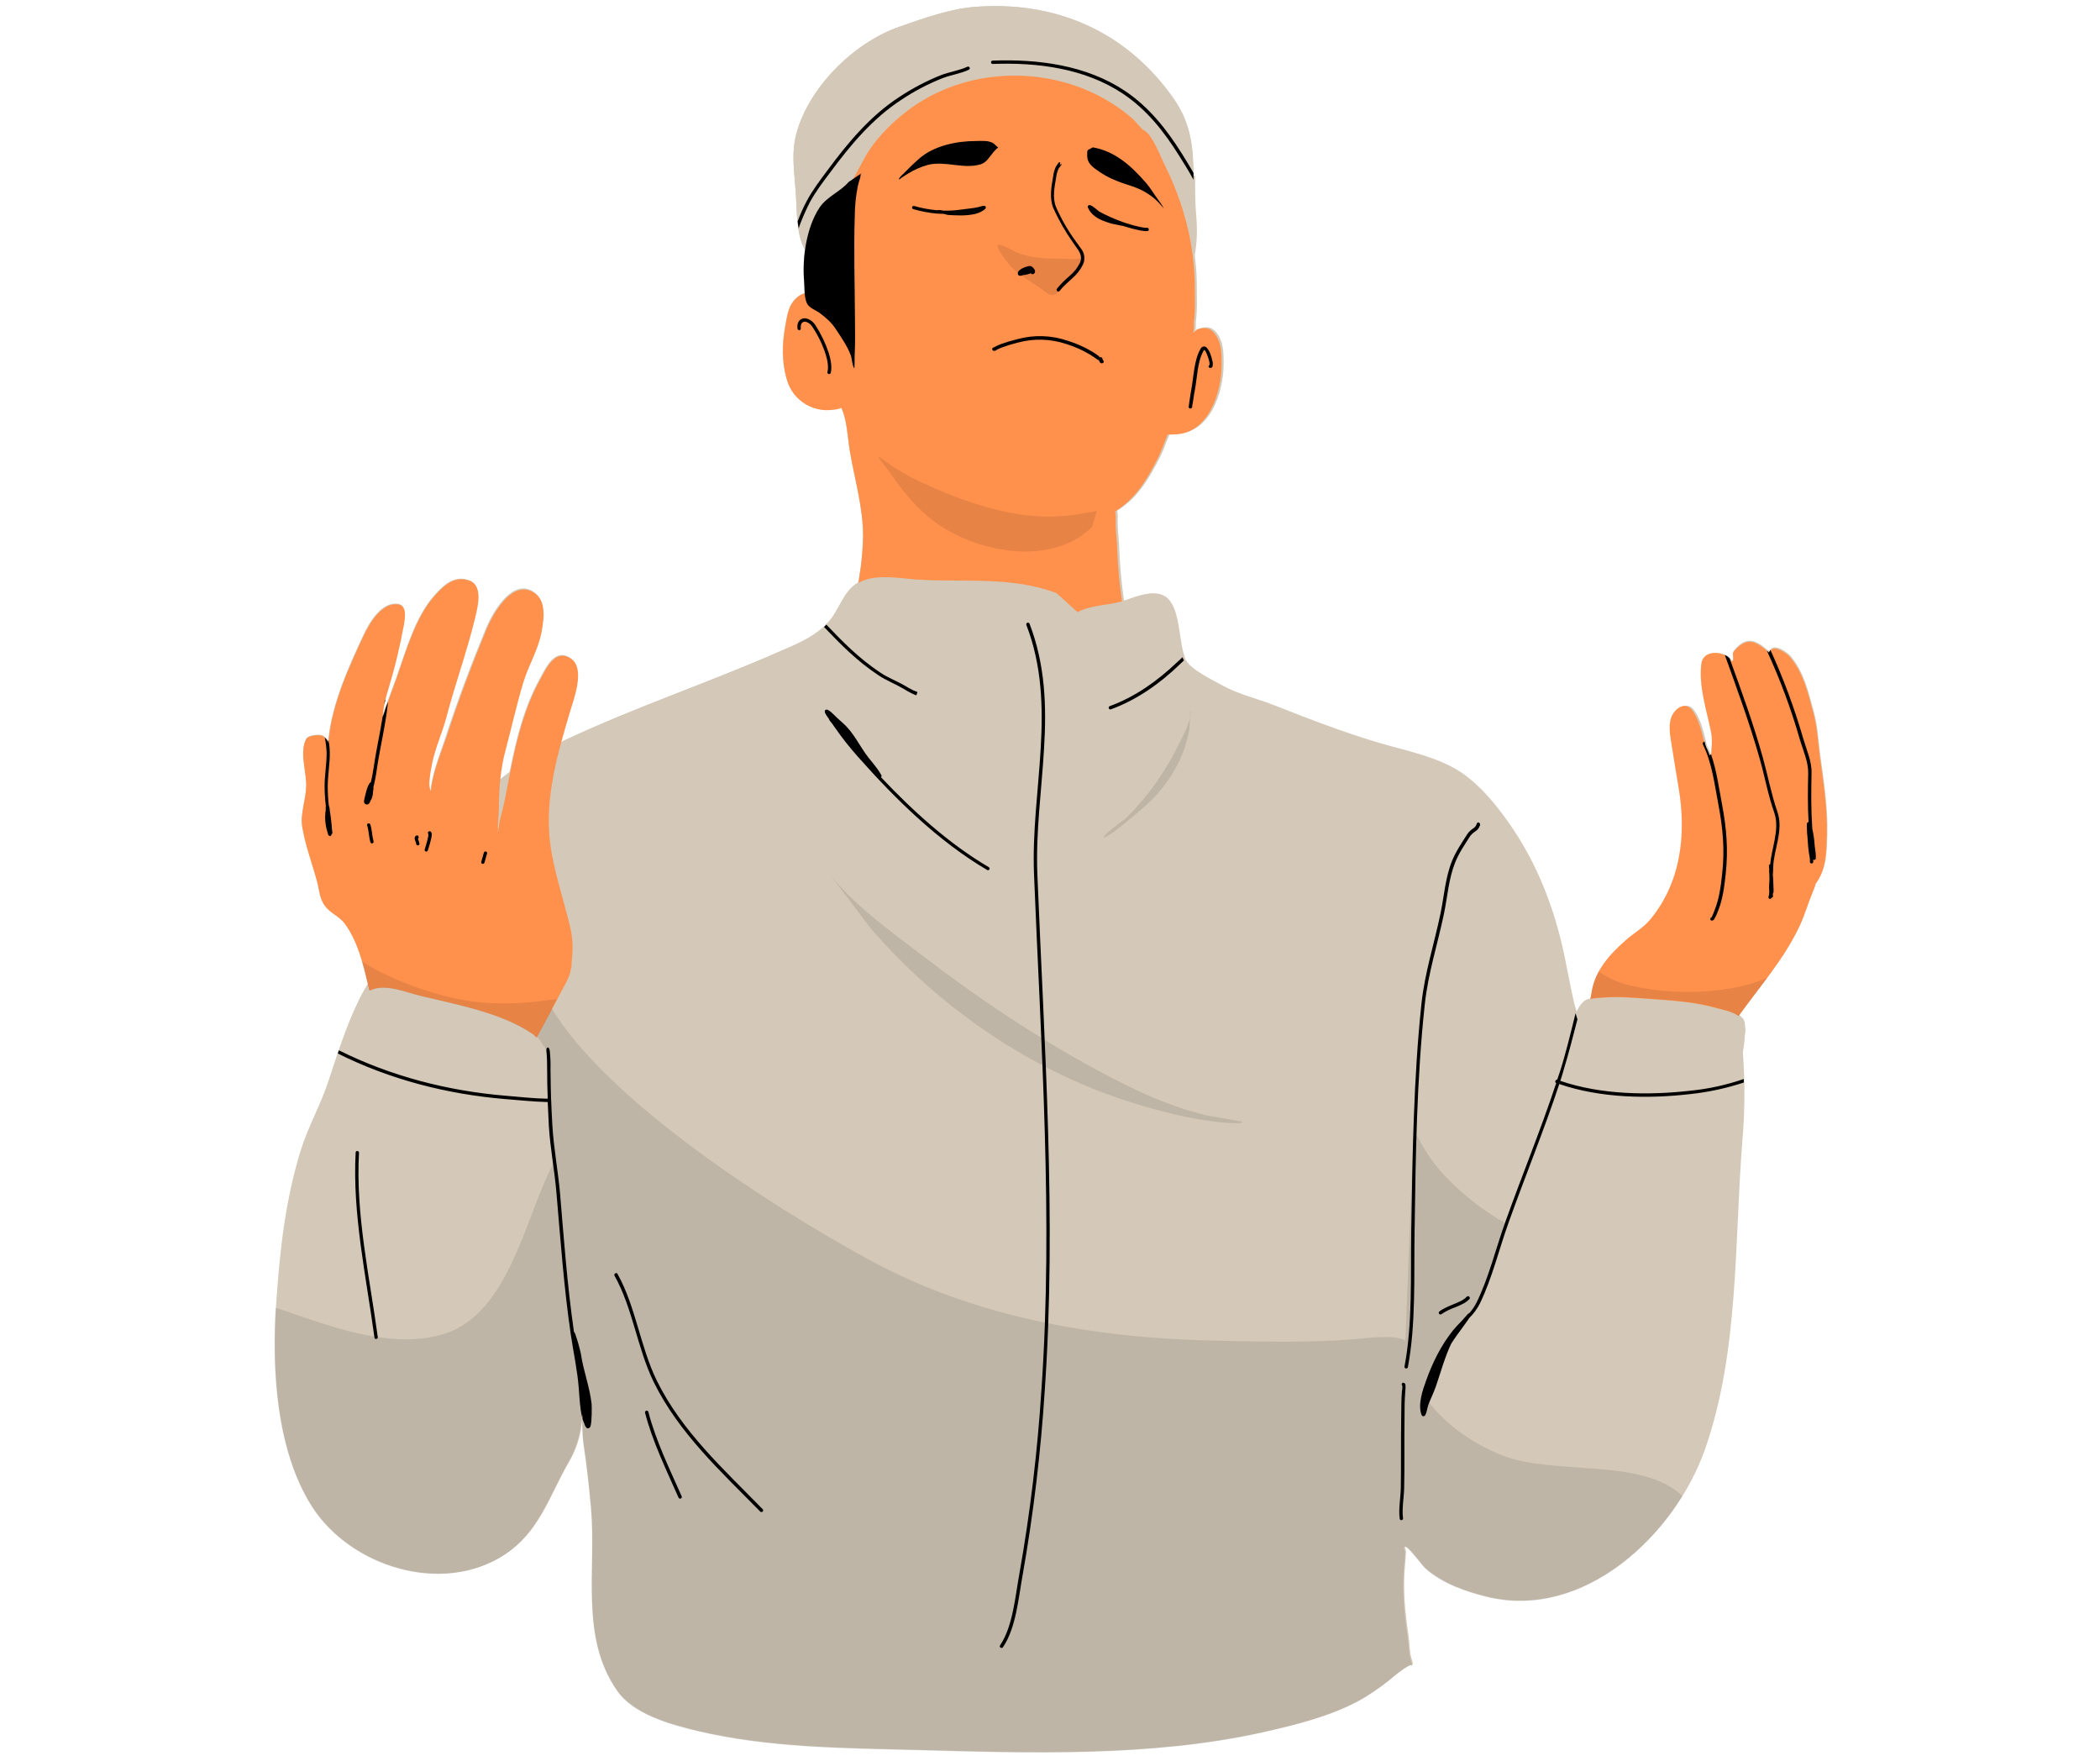 <svg xmlns="http://www.w3.org/2000/svg" xmlns:xlink="http://www.w3.org/1999/xlink" width="940" viewBox="0 0 705 591" height="788" preserveAspectRatio="xMidYMid meet"><defs><clipPath id="0a95585d02"><path d="M 92 2 L 613.746 2 L 613.746 588 L 92 588 Z M 92 2 " clip-rule="nonzero"></path></clipPath><clipPath id="741a635979"><path d="M 101 25 L 613.746 25 L 613.746 349 L 101 349 Z M 101 25 " clip-rule="nonzero"></path></clipPath></defs><g clip-path="url(#0a95585d02)"><path fill="#d4c9b8" d="M 400.672 59.016 C 400.609 50.082 400.047 41.77 393.984 33.148 C 378.055 10.344 354.062 0.098 326.824 2.348 C 318.699 3.035 309.641 6.285 301.957 8.969 C 286.586 14.281 271.344 29.465 267.281 45.145 C 265.594 51.641 266.719 58.078 267.156 64.637 C 267.344 67.449 267.344 71.574 267.844 75.508 C 267.844 75.695 267.906 75.883 267.906 76.07 L 267.906 76.32 C 268.344 79.133 268.969 81.758 270.219 83.758 C 269.711 87.367 269.609 90.992 269.906 94.629 C 270.031 95.75 269.969 97.062 270.094 98.375 C 268.57 98.859 267.32 99.734 266.344 101 C 264.531 103.25 264.156 106.309 263.656 108.996 C 262.41 115.496 262.285 121.68 264.344 128.051 C 264.578 128.738 264.863 129.402 265.195 130.043 C 265.531 130.684 265.914 131.297 266.344 131.879 C 266.777 132.461 267.246 133.004 267.762 133.516 C 268.277 134.023 268.828 134.488 269.418 134.91 C 270.004 135.336 270.621 135.711 271.266 136.035 C 271.91 136.363 272.578 136.641 273.266 136.863 C 273.953 137.086 274.656 137.258 275.371 137.371 C 276.086 137.488 276.805 137.547 277.527 137.551 C 278.84 137.551 281.965 137.301 282.34 136.676 C 284.34 140.672 284.527 146.984 285.273 151.355 C 286.836 160.914 289.711 170.102 289.711 179.91 C 289.621 184.566 289.184 189.188 288.398 193.777 C 288.324 194.367 288.223 194.949 288.086 195.527 C 288.016 195.594 287.934 195.637 287.836 195.652 C 283.152 198.465 281.777 204.586 278.34 208.461 C 278.027 208.836 277.652 209.148 277.34 209.523 L 276.59 210.273 C 272.344 214.207 267.156 216.27 261.723 218.645 C 237.98 229.078 213.238 237.324 189.684 248.383 L 188.184 249.133 C 189.121 245.637 190.184 242.137 191.184 238.637 C 192.434 234.453 196.371 224.207 191.559 220.895 C 186.188 217.207 183.125 224.27 181 228.141 C 175.816 237.637 173.191 248.445 171.066 259.129 C 169.941 259.941 168.816 260.816 167.754 261.691 C 168.047 258.355 168.609 255.066 169.441 251.82 C 171.504 244.137 173.191 236.324 175.504 228.703 C 177.25 222.895 180.5 217.77 181.625 211.773 C 182.5 206.961 183.5 200.34 177.938 197.965 C 171.191 195.152 165.258 205.898 163.258 210.586 C 158.195 222.832 153.637 234.953 149.512 247.57 C 147.637 253.258 145.074 259.441 144.512 265.441 C 144.426 265.141 144.324 264.852 144.203 264.566 C 144.043 263.887 143.98 263.199 144.016 262.504 C 144.141 260.676 144.391 258.863 144.762 257.07 C 145.699 251.445 148.262 246.137 149.699 240.699 C 152.699 229.328 156.695 218.395 159.445 206.961 C 160.258 203.523 162.133 196.34 157.445 194.715 C 152.449 192.965 148.949 196.277 145.824 199.777 C 139.328 207.023 136.203 218.457 133.02 227.453 C 131.832 230.766 130.582 234.078 129.395 237.324 L 129.395 237.387 L 129.332 237.512 L 129.207 237.824 L 129.145 238.012 L 129.02 238.324 L 128.895 238.762 L 128.895 238.824 L 128.395 239.824 C 128.344 239.977 128.281 240.121 128.207 240.262 C 128.207 240.262 128.395 238.324 128.457 238.199 L 128.832 236.137 L 128.895 235.949 L 128.957 235.699 L 129.02 235.516 L 129.207 234.953 L 129.27 234.703 C 129.52 233.703 129.77 232.641 130.082 231.641 C 132.309 224.395 134.098 217.043 135.453 209.586 C 135.828 207.523 136.641 203.09 133.641 202.652 C 128.207 201.777 123.957 208.836 122.023 213.023 C 116.961 223.895 111.465 235.949 110.215 248.07 C 110.215 248.258 110.152 248.445 110.152 248.633 C 110.25 248.719 110.312 248.82 110.34 248.945 C 110.34 249.008 110.277 248.945 110.152 248.883 L 110.152 248.633 C 110.152 248.57 110.09 248.57 110.027 248.508 L 109.902 248.383 L 109.902 248.32 L 109.84 248.258 C 109.777 248.195 109.715 248.133 109.715 248.07 L 109.402 247.758 C 109.324 247.688 109.262 247.605 109.215 247.508 L 109.09 247.383 C 108.859 247.172 108.609 246.984 108.34 246.82 C 107.152 246.324 103.402 246.633 102.777 248.008 C 100.531 252.633 103.027 259.004 102.84 263.879 C 102.715 268.312 100.781 273.062 101.527 277.438 C 102.59 283.684 104.84 289.559 106.465 295.617 C 107.152 298.055 107.277 300.801 108.59 303.051 C 110.402 306.238 113.648 307.051 115.711 309.738 C 119.961 315.359 122.086 323.48 123.582 330.23 C 122.648 331.855 121.711 333.477 120.898 335.164 C 118.23 340.727 115.918 346.434 113.961 352.285 C 112.711 355.906 111.527 359.531 110.402 363.031 C 107.84 370.84 103.652 378.086 101.219 385.961 C 95.969 402.891 94.156 419.883 92.969 437.379 C 91.469 459.121 92.969 486.484 104.902 505.355 C 117.836 525.723 148.637 535.344 169.504 521.723 C 181.312 513.977 184.438 502.043 191.184 490.422 C 193.023 487.219 194.293 483.801 194.996 480.176 C 195.301 478.395 195.512 476.605 195.621 474.801 C 195.621 474.652 195.641 474.508 195.684 474.363 L 195.684 475.926 C 195.684 476.613 195.746 477.426 195.746 477.988 C 195.754 480.352 195.922 482.707 196.246 485.047 C 197.309 492.047 198.059 498.98 198.684 505.98 C 200.492 526.66 194.871 549.277 207.492 567.27 C 213.051 575.203 225.547 578.578 234.418 580.703 C 258.16 586.324 283.09 586.449 307.391 587.074 C 345.629 588.137 386.488 589.512 423.977 581.203 C 435.41 578.641 448.215 575.516 458.398 569.457 C 462.055 567.207 465.512 564.688 468.773 561.895 C 469.145 561.582 473.457 558.273 473.957 558.648 C 474.895 559.336 473.707 556.398 473.52 555.273 C 473.207 553.086 473.145 550.898 472.832 548.715 C 471.645 540.902 470.957 532.969 471.707 525.16 C 471.832 523.723 471.957 522.285 472.02 520.848 C 472.082 520.16 471.207 518.91 471.895 518.848 C 473.082 518.66 477.77 525.285 478.895 526.223 C 484.453 531.156 492.262 533.906 499.387 535.656 C 531.938 543.652 562.426 514.914 572.422 486.359 C 583.855 453.746 582.23 417.199 584.918 383.211 C 585.793 373.219 585.855 363.223 585.105 353.223 C 585.457 351.277 585.688 349.32 585.793 347.348 C 586.016 346.285 586.016 345.223 585.793 344.16 C 585.848 343.371 585.66 342.641 585.23 341.977 C 584.832 341.473 584.375 341.035 583.855 340.664 C 591.039 330.668 599.285 321.359 604.473 310.113 C 606.035 306.676 607.035 303.113 608.473 299.68 C 608.598 299.43 609.781 296.492 609.594 296.43 C 613.344 291.492 613.281 285.809 613.469 279.934 C 613.719 271.062 612.281 262.066 611.094 253.32 C 610.469 248.383 610.219 243.574 608.91 238.762 C 607.16 232.266 605.598 225.453 601.098 220.145 C 600.098 218.957 595.852 215.895 594.414 218.02 L 594.289 218.145 L 594.289 218.27 C 594.289 218.332 594.289 218.332 594.227 218.395 C 594.227 218.457 594.227 218.457 594.164 218.52 C 594.164 218.582 594.164 218.582 594.102 218.645 L 593.727 218.332 L 593.602 218.332 L 593.477 218.207 L 593.289 218.082 C 589.164 214.52 586.105 213.523 582.105 218.332 C 581.355 219.207 582.543 221.457 581.418 221.707 C 581.223 221.332 580.973 221 580.668 220.707 L 580.23 220.27 L 580.168 220.27 C 580.105 220.27 580.105 220.207 580.043 220.207 L 579.98 220.207 L 579.855 220.082 L 579.793 220.082 C 579.746 220.074 579.703 220.055 579.668 220.02 L 579.605 220.02 L 579.543 219.957 C 576.547 218.457 572.234 219.02 571.734 222.707 C 570.734 230.141 573.484 238.387 574.984 245.699 C 575.309 247.586 575.348 249.48 575.109 251.383 C 575.047 251.82 575.172 252.82 574.922 253.258 C 574.922 253.297 574.898 253.32 574.859 253.32 L 574.797 253.383 L 574.609 253.383 L 574.484 253.445 L 574.359 253.445 C 574.359 252.758 573.672 251.508 573.234 250.57 L 573.172 250.383 L 573.109 250.258 L 573.047 250.195 L 573.047 250.07 L 572.859 249.383 L 572.797 249.133 C 571.859 245.449 571.047 241.574 568.797 238.449 C 566.422 235.078 562.676 237.699 561.613 240.949 C 560.738 243.637 561.301 246.883 561.738 249.508 C 562.488 254.508 563.363 259.504 564.176 264.441 C 566.797 280.121 564.926 296.305 554.43 308.801 C 552.117 311.484 548.93 313.234 546.367 315.547 C 540.996 320.297 536.059 325.668 534.934 333.039 C 534.809 333.789 534.684 334.539 534.496 335.289 C 533.746 335.43 533.059 335.719 532.438 336.164 C 531.031 337.297 530.094 338.734 529.625 340.477 L 529.625 340.414 L 529.562 340.227 C 529.188 339.102 528.812 337.914 528.5 336.789 C 527.312 331.668 526.375 326.48 525.312 321.297 C 522.004 305.238 516.191 289.992 506.758 276.5 C 502.383 270.25 497.262 263.941 491.012 259.566 C 482.953 254.008 472.02 252.008 462.773 249.258 C 450.965 245.762 439.344 241.262 427.91 236.762 C 422.227 234.516 415.914 233.078 410.543 230.141 C 407.355 228.391 399.922 224.828 398.109 221.582 L 398.109 221.52 L 397.984 221.27 L 397.922 221.082 L 397.922 221.02 L 397.859 220.957 L 397.797 220.77 L 397.797 220.707 C 395.609 215.02 396.359 203.586 391.238 200.215 C 387.238 197.59 381.43 200.527 377.367 201.715 C 376.512 195.848 375.969 189.953 375.742 184.031 C 375.68 181.223 375.242 178.41 375.242 175.598 L 375.242 172.91 C 375.242 172.348 374.93 170.91 375.242 171.285 C 382.242 166.914 385.926 160.289 389.613 153.105 C 390.41 151.414 391.121 149.688 391.738 147.922 C 391.801 147.734 392.801 145.609 392.613 145.547 C 393.086 145.633 393.566 145.652 394.047 145.609 C 394.316 145.574 394.59 145.551 394.859 145.547 C 406.418 145.547 410.793 131.363 410.793 122.18 C 410.793 118.367 410.793 114.184 407.98 111.184 C 406.418 109.559 404.73 109.621 402.734 110.246 C 402.109 110.434 401.797 111.496 401.172 111.309 C 401.609 110.871 401.359 108.434 401.484 107.871 C 401.984 104.125 401.797 100.25 401.797 96.438 C 401.809 93.07 401.598 89.719 401.172 86.379 L 401.109 85.691 C 401.84 81.383 402.008 77.051 401.609 72.699 C 401.172 67.949 401.234 63.512 401.234 59.141 L 401.234 58.891 Z M 583.48 340.914 Z M 583.293 340.789 Z M 583.105 340.664 Z M 582.855 340.539 Z M 582.668 340.414 Z M 582.418 340.289 Z M 582.23 340.164 Z M 581.98 340.102 L 582.105 340.164 Z M 581.793 339.977 Z M 581.543 339.914 L 581.418 339.852 Z M 581.105 339.727 L 581.355 339.852 C 581.23 339.789 581.168 339.727 581.105 339.727 Z M 580.855 339.602 L 580.98 339.664 Z M 580.605 339.539 Z M 580.418 339.477 L 580.23 339.414 Z M 579.918 339.289 L 580.168 339.352 C 580.078 339.359 579.996 339.34 579.918 339.289 Z M 579.668 339.227 L 579.855 339.289 Z M 579.23 339.102 Z M 578.73 338.977 Z M 578.23 338.852 L 578.605 338.977 L 578.105 338.852 Z M 577.48 338.664 L 578.043 338.789 L 577.543 338.664 Z M 576.922 338.477 L 577.105 338.539 Z M 574.984 337.977 L 574.609 337.914 C 575.172 338.039 575.797 338.227 576.359 338.352 C 576.5 338.402 576.648 338.441 576.797 338.477 L 576.359 338.352 C 575.922 338.227 575.484 338.102 574.984 337.977 Z M 573.609 337.664 C 573.797 337.727 573.984 337.727 574.172 337.789 L 573.984 337.727 Z M 570.797 337.039 C 571.047 337.102 571.297 337.102 571.484 337.164 L 572.172 337.289 C 571.949 337.219 571.719 337.176 571.484 337.164 Z M 569.359 336.789 L 568.672 336.664 C 569.047 336.727 569.484 336.789 569.859 336.852 Z M 563.738 336.039 L 564.426 336.102 C 564.191 336.117 563.965 336.094 563.738 336.039 Z M 558.863 335.602 C 560.113 335.664 561.301 335.789 562.551 335.914 C 561.301 335.789 560.051 335.727 558.863 335.602 Z M 534.121 335.289 Z M 534.371 335.227 Z M 550.68 335.039 L 549.68 334.977 C 550.93 335.039 552.18 335.164 553.367 335.227 L 551.68 335.102 C 551.367 335.102 551.055 335.039 550.68 335.039 Z M 534.621 335.164 Z M 534.871 335.164 Z M 535.121 335.102 Z M 535.371 335.102 Z M 535.809 335.039 L 535.496 335.102 L 535.621 335.102 Z M 535.871 335.039 Z M 536.434 334.977 Z M 536.934 334.977 Z M 537.309 334.914 Z M 541.621 334.727 L 541.121 334.727 C 540.496 334.727 539.871 334.789 539.246 334.789 C 540.059 334.727 540.809 334.727 541.621 334.727 Z M 573.797 253.57 Z M 376.43 201.902 L 376.18 201.965 C 376.27 201.965 376.352 201.945 376.43 201.902 Z M 376.555 201.84 L 376.43 201.902 L 376.68 201.84 Z M 288.461 195.527 L 288.398 195.59 Z M 288.711 195.402 L 288.586 195.465 Z M 289.023 195.215 L 288.898 195.277 Z M 289.273 195.09 L 289.148 195.152 Z M 289.523 194.965 L 289.398 195.027 Z M 289.836 194.902 L 289.711 194.965 Z M 290.148 194.777 L 290.023 194.84 Z M 290.398 194.652 L 290.273 194.715 Z M 290.711 194.59 L 290.586 194.652 Z M 291.023 194.465 L 290.898 194.527 Z M 307.016 194.465 Z M 291.273 194.402 L 291.148 194.465 Z M 306.395 194.402 Z M 305.77 194.34 Z M 291.586 194.34 L 291.461 194.402 Z M 304.707 194.277 L 305.457 194.34 Z M 291.898 194.277 L 291.773 194.34 Z M 292.211 194.215 L 292.023 194.277 Z M 302.957 194.09 L 303.832 194.152 Z M 292.523 194.152 L 292.336 194.215 Z M 292.836 194.09 Z M 302.332 194.027 Z M 293.148 194.027 Z M 293.461 193.965 Z M 301.707 193.965 Z M 293.773 193.902 Z M 301.082 193.902 Z M 294.086 193.902 Z M 300.395 193.84 Z M 294.398 193.84 Z M 294.711 193.84 Z M 299.77 193.84 Z M 295.023 193.777 Z M 295.336 193.777 Z M 299.145 193.777 Z M 295.648 193.777 Z M 298.77 193.777 Z M 298.457 193.777 Z M 295.961 193.777 Z M 298.145 193.777 Z M 296.27 193.715 Z M 297.832 193.715 Z M 296.645 193.715 Z M 297.52 193.715 Z M 296.957 193.715 Z M 297.27 193.715 Z M 400.484 85.441 L 400.547 85.879 L 400.484 85.316 Z M 400.422 84.941 L 400.422 85.129 L 400.359 84.691 Z M 400.234 83.945 L 400.297 84.504 C 400.305 84.316 400.285 84.129 400.234 83.945 Z M 400.172 83.445 L 400.234 83.883 L 400.172 83.32 Z M 270.406 83.258 L 270.406 83.383 Z M 400.109 82.945 L 400.172 83.133 L 400.109 82.695 Z M 270.531 82.758 Z M 399.922 81.945 L 400.047 82.57 C 399.984 82.32 399.984 82.133 399.922 81.945 Z M 270.594 82.32 Z M 270.656 81.883 Z M 399.859 81.445 L 399.922 81.945 L 399.797 81.383 Z M 270.719 81.383 Z M 399.734 80.945 L 399.797 81.133 L 399.734 80.695 Z M 270.844 80.945 Z M 399.547 79.945 L 399.672 80.57 C 399.652 80.355 399.613 80.148 399.547 79.945 Z M 270.969 80.383 L 270.969 80.508 Z M 271.094 79.883 L 271.031 80.008 Z M 399.484 79.508 L 399.609 80.008 Z M 271.156 79.445 L 271.094 79.633 L 271.094 79.57 Z M 399.359 79.008 L 399.422 79.258 L 399.297 78.82 Z M 271.281 79.008 L 271.219 79.195 L 271.219 79.07 Z M 271.406 78.57 L 271.344 78.695 Z M 399.047 77.445 C 399.109 77.82 399.234 78.258 399.297 78.633 L 399.172 78.008 Z M 271.531 78.133 Z M 271.656 77.633 Z M 271.844 77.133 L 271.781 77.258 Z M 398.922 77.008 L 398.984 77.258 L 398.859 76.82 Z M 271.969 76.695 L 271.906 76.883 L 271.906 76.82 Z M 398.547 75.445 C 398.672 75.82 398.734 76.258 398.859 76.633 L 398.734 76.008 Z M 272.094 76.258 L 272.031 76.445 L 272.031 76.383 Z M 272.219 75.82 L 272.156 76.008 Z M 272.406 75.383 L 272.344 75.508 Z M 398.484 75.07 L 398.547 75.32 L 398.422 74.883 Z M 272.531 75.008 Z M 398.047 73.508 C 398.172 73.883 398.234 74.32 398.359 74.695 L 398.234 74.133 Z M 272.781 74.445 L 272.719 74.57 Z M 272.969 74.008 L 272.906 74.133 Z M 273.094 73.633 L 273.031 73.82 L 273.031 73.758 Z M 273.281 73.258 L 273.219 73.383 Z M 397.984 73.137 L 398.047 73.32 L 397.922 72.887 Z M 273.469 72.824 L 273.406 72.949 Z M 397.484 71.574 C 397.625 71.957 397.73 72.355 397.797 72.762 L 397.609 72.199 Z M 273.656 72.449 L 273.594 72.574 Z M 273.906 72.012 Z M 274.219 71.449 C 274.148 71.52 274.109 71.602 274.094 71.699 Z M 397.422 71.199 L 397.484 71.387 L 397.359 70.949 Z M 274.402 71.074 C 274.344 71.199 274.281 71.262 274.219 71.387 Z M 274.59 70.762 L 274.402 71.074 L 274.527 70.887 Z M 396.922 69.699 C 397.047 70.074 397.172 70.449 397.297 70.887 L 397.109 70.324 Z M 274.777 70.449 C 274.715 70.574 274.652 70.637 274.59 70.762 Z M 275.027 70.074 C 274.965 70.137 274.902 70.262 274.84 70.324 Z M 275.027 70.074 L 275.09 69.949 L 275.215 69.762 Z M 396.797 69.262 L 396.859 69.449 L 396.734 69.012 Z M 396.297 67.762 L 396.672 68.887 Z M 396.172 67.387 L 396.234 67.574 L 396.109 67.137 Z M 395.609 65.887 C 395.73 66.273 395.875 66.648 396.047 67.012 L 395.859 66.449 Z M 395.484 65.512 L 395.547 65.699 L 395.359 65.262 Z M 395.109 64.512 L 395.297 65.074 C 395.246 64.883 395.184 64.695 395.109 64.512 Z M 394.922 64.074 L 395.109 64.512 L 394.922 63.949 Z M 394.797 63.574 L 394.859 63.762 L 394.672 63.324 Z M 394.422 62.637 L 394.672 63.199 C 394.562 63.023 394.48 62.836 394.422 62.637 Z M 394.172 62.203 L 394.359 62.637 L 394.109 62.078 Z M 393.984 61.766 L 394.047 61.953 L 393.859 61.516 Z M 393.609 60.828 L 393.859 61.391 C 393.797 61.203 393.672 61.016 393.609 60.828 Z M 393.422 60.328 L 393.609 60.766 L 393.359 60.203 Z M 393.238 59.891 L 393.297 60.078 L 393.113 59.641 Z M 392.801 58.953 L 393.051 59.516 C 392.988 59.328 392.863 59.141 392.801 58.953 Z M 287.086 58.953 L 286.898 59.266 L 286.961 59.078 Z M 392.613 58.516 L 392.801 58.953 L 392.551 58.391 Z M 287.586 58.078 L 287.461 58.266 L 287.523 58.141 Z M 392.363 58.016 L 392.488 58.203 L 392.301 57.766 Z M 391.926 57.141 L 392.176 57.703 C 392.117 57.504 392.035 57.316 391.926 57.141 Z M 288.148 57.016 L 288.023 57.203 Z M 391.738 56.641 L 391.926 57.078 L 391.676 56.516 Z M 391.488 56.203 L 391.613 56.391 L 391.426 56.016 Z M 289.023 55.391 L 288.461 56.391 L 288.523 56.203 Z M 391.363 55.828 C 391.301 55.641 391.176 55.453 391.113 55.266 Z M 289.836 53.891 L 289.711 54.141 L 289.961 53.641 Z M 290.086 53.391 L 290.523 52.578 C 290.398 52.828 290.273 53.078 290.086 53.391 Z M 286.523 60.078 L 284.965 61.203 L 286.523 60.078 L 286.836 59.453 C 286.711 59.641 286.648 59.891 286.523 60.078 Z M 286.523 60.078 " fill-opacity="1" fill-rule="evenodd"></path></g><path fill="#d4c9b8" d="M 529 340.539 C 528.625 339.289 528.188 338.102 527.875 336.852 C 526.688 331.73 525.75 326.543 524.688 321.359 C 521.379 305.301 515.566 290.055 506.133 276.562 C 501.758 270.312 496.637 264.004 490.391 259.629 C 482.328 254.07 471.395 252.07 462.148 249.32 C 450.34 245.824 438.719 241.324 427.285 236.824 C 421.602 234.578 415.289 233.141 409.918 230.203 C 406.605 228.391 398.797 224.641 397.297 221.332 C 394.797 215.895 395.797 203.773 390.488 200.277 C 386.363 197.59 380.242 200.84 376.117 201.965 C 371.184 203.273 366.184 203.086 361.684 205.461 L 354.625 199.09 C 339.441 193.34 323.449 195.527 307.703 194.527 C 301.52 194.09 293.461 192.402 287.836 195.777 C 283.152 198.59 281.777 204.711 278.34 208.586 C 273.719 213.707 267.906 216.082 261.66 218.77 C 237.918 229.203 213.176 237.449 189.621 248.508 C 180.812 252.633 170.191 258.566 163.508 265.816 C 151.324 278.934 144.578 293.055 136.641 308.926 C 132.082 318.109 125.27 326.105 120.648 335.289 C 116.336 343.973 113.211 353.973 110.152 363.156 C 107.59 370.965 103.402 378.211 100.969 386.086 C 95.719 403.016 93.906 420.008 92.719 437.504 C 91.219 459.246 92.719 486.609 104.652 505.48 C 117.586 525.848 148.387 535.469 169.254 521.848 C 181.062 514.102 184.188 502.168 190.934 490.547 C 192.773 487.344 194.043 483.926 194.746 480.301 C 195.121 478.426 195.434 474.551 195.434 474.551 C 195.434 474.551 195.496 476.988 195.496 478.238 C 195.504 480.602 195.672 482.957 195.996 485.297 C 197.059 492.297 197.809 499.23 198.434 506.227 C 200.242 526.91 194.621 549.523 207.242 567.52 C 212.801 575.453 225.297 578.828 234.168 580.953 C 257.91 586.574 282.84 586.699 307.141 587.324 C 345.379 588.387 386.238 589.762 423.727 581.449 C 435.16 578.891 447.965 575.766 458.148 569.707 C 461.805 567.457 465.266 564.938 468.523 562.145 C 468.895 561.832 473.207 558.523 473.707 558.898 C 474.645 559.582 473.457 556.648 473.27 555.523 C 472.957 553.336 472.895 551.148 472.582 548.961 C 471.395 541.152 470.707 533.219 471.457 525.41 C 471.582 523.973 471.707 522.535 471.77 521.098 C 471.832 520.41 470.957 519.16 471.645 519.098 C 472.832 518.91 477.52 525.535 478.645 526.473 C 484.203 531.406 492.012 534.156 499.137 535.906 C 531.688 543.902 562.176 515.164 572.172 486.609 C 583.605 453.996 581.98 417.449 584.668 383.461 C 585.543 373.469 585.605 363.473 584.855 353.473 C 585.207 351.527 585.438 349.57 585.543 347.598 C 585.766 346.535 585.766 345.473 585.543 344.41 C 585.598 343.621 585.41 342.891 584.98 342.227 C 582.98 339.602 579.293 339.039 576.359 338.227 C 568.922 336.102 561.363 335.664 553.68 335.102 C 548.367 334.727 542.871 334.289 537.559 334.727 C 535.871 334.852 533.188 334.914 531.75 336.039 C 530.41 337.281 529.492 338.781 529 340.539 Z M 286.523 60.078 C 287.898 57.453 289.273 54.891 290.586 52.578 C 291.785 50.477 293.156 48.5 294.711 46.645 C 298.492 42.16 302.824 38.285 307.703 35.023 C 329.82 20.34 360.934 22.527 380.68 40.086 L 383.738 43.457 C 386.863 44.582 389.676 52.391 391.113 55.266 C 396 64.934 399.145 75.141 400.547 85.879 C 401.277 81.57 401.445 77.238 401.047 72.887 C 399.734 58.203 403.047 45.957 393.984 33.023 C 378.055 10.344 354.062 0.098 326.824 2.348 C 318.699 3.035 309.641 6.285 301.957 8.969 C 286.586 14.281 271.344 29.465 267.281 45.145 C 265.594 51.641 266.719 58.078 267.156 64.637 C 267.531 69.637 267.281 78.883 270.281 83.82 C 271.031 78.695 272.531 73.633 275.152 69.762 C 277.652 66.074 282.152 64.449 284.902 61.203 Z M 286.523 60.078 " fill-opacity="1" fill-rule="evenodd"></path><g clip-path="url(#741a635979)"><path fill="#ff914d" d="M 144.637 265.629 C 144.551 265.328 144.449 265.039 144.328 264.754 C 144.168 264.074 144.105 263.387 144.141 262.691 C 144.266 260.863 144.516 259.051 144.887 257.254 C 145.824 251.633 148.387 246.32 149.824 240.887 C 152.824 229.516 156.82 218.582 159.57 207.148 C 160.383 203.711 162.258 196.527 157.57 194.902 C 152.574 193.152 149.074 196.465 145.949 199.965 C 139.453 207.211 136.328 218.645 133.145 227.641 C 131.957 230.953 130.707 234.266 129.52 237.512 C 129.457 237.762 128.707 240.574 128.457 240.512 C 128.457 240.512 128.645 238.574 128.707 238.449 C 129.016 236.219 129.516 234.031 130.207 231.891 C 132.434 224.645 134.223 217.293 135.578 209.836 C 135.953 207.773 136.766 203.336 133.77 202.898 C 128.332 202.027 124.082 209.086 122.148 213.273 C 116.961 224.332 111.402 236.574 110.277 248.945 C 110.465 249.258 110.527 249.383 110.277 249.195 L 110.277 248.945 C 109.75 248.156 109.082 247.512 108.277 247.008 C 107.09 246.508 103.34 246.82 102.715 248.195 C 100.469 252.82 102.965 259.191 102.777 264.066 C 102.652 268.5 100.719 273.25 101.465 277.625 C 102.527 283.871 104.777 289.742 106.402 295.805 C 107.09 298.242 107.215 300.988 108.527 303.238 C 110.34 306.426 113.586 307.238 115.648 309.926 C 119.961 315.609 122.023 323.855 123.582 330.668 C 123.707 331.293 123.895 331.918 124.082 332.543 C 124.383 332.371 124.695 332.223 125.02 332.105 C 129.832 330.293 136.328 333.039 140.891 334.164 C 152.887 337.102 168.004 339.789 178.438 346.785 C 179.094 347.207 179.652 347.73 180.125 348.348 C 180.125 348.305 180.148 348.285 180.188 348.285 C 182.938 343.289 185.562 338.227 188.246 333.164 C 189.559 330.605 191.371 327.918 191.684 324.98 C 191.934 325.355 191.871 323.918 191.871 323.605 C 191.934 322.605 192.059 321.609 192.121 320.609 C 192.406 317.359 192.156 314.152 191.371 310.988 C 189.184 301.801 185.875 292.242 184.688 282.871 C 182.812 268 187.125 253.133 191.371 238.887 C 192.621 234.703 196.559 224.457 191.746 221.145 C 186.375 217.457 183.312 224.52 181.188 228.391 C 174.941 239.762 172.441 253.07 170.004 265.754 C 169.379 269.125 168.566 272.5 167.691 275.812 C 167.566 276.312 167.566 277.938 167.191 278.684 C 167.191 279.121 167.066 279.371 166.879 279.059 C 167.035 278.977 167.141 278.852 167.191 278.684 C 167.191 278 167.129 276.688 167.191 276.125 C 167.379 274.062 167.504 272 167.504 270 C 167.566 264.316 168.129 257.691 169.629 252.195 C 171.691 244.512 173.379 236.699 175.691 229.078 C 177.438 223.27 180.688 218.145 181.812 212.148 C 182.688 207.336 183.688 200.715 178.125 198.34 C 171.379 195.527 165.445 206.273 163.445 210.961 C 158.383 223.207 153.824 235.328 149.699 247.945 C 147.762 253.508 145.199 259.629 144.641 265.629 Z M 583.668 341.039 C 590.852 331.043 599.098 321.734 604.285 310.488 C 605.848 307.051 606.848 303.488 608.285 300.055 C 608.41 299.805 609.594 296.867 609.41 296.805 C 613.156 291.867 613.094 286.184 613.281 280.309 C 613.531 271.438 612.094 262.441 610.906 253.695 C 610.281 248.758 610.031 243.949 608.723 239.137 C 606.973 232.641 605.41 225.828 600.91 220.52 C 599.785 219.207 594.914 215.77 593.914 219.082 C 589.414 215.02 586.293 213.648 582.043 218.707 C 581.293 219.582 582.48 221.832 581.355 222.082 C 579.355 218.395 571.859 217.707 571.172 222.707 C 570.172 230.141 572.922 238.387 574.422 245.699 C 574.746 247.586 574.785 249.48 574.547 251.383 C 574.484 251.82 574.609 252.82 574.359 253.258 C 574.297 253.383 573.859 253.57 573.734 253.633 L 573.734 253.695 C 573.672 253.695 573.672 253.695 573.734 253.633 C 573.734 252.82 572.672 251.008 572.422 250.195 C 571.359 246.195 570.609 241.949 568.172 238.512 C 565.801 235.141 562.051 237.762 560.988 241.012 C 560.113 243.699 560.676 246.945 561.113 249.57 C 561.863 254.57 562.738 259.566 563.551 264.504 C 566.176 280.184 564.301 296.367 553.805 308.863 C 551.492 311.547 548.305 313.297 545.742 315.609 C 540.371 320.359 535.434 325.73 534.309 333.102 C 534.184 333.852 534.059 334.602 533.871 335.352 C 535.109 335.094 536.359 334.949 537.621 334.914 C 542.934 334.414 548.43 334.914 553.742 335.289 C 561.426 335.852 568.984 336.289 576.422 338.414 C 578.793 339.039 581.605 339.539 583.668 341.039 Z M 376.68 201.84 C 376.52 201.91 376.355 201.953 376.18 201.965 C 371.246 203.273 366.246 203.086 361.746 205.461 L 354.688 199.09 C 339.504 193.34 323.512 195.527 307.766 194.527 C 301.645 194.09 293.773 192.465 288.148 195.652 C 288.289 195.078 288.395 194.492 288.461 193.902 C 289.238 189.312 289.676 184.688 289.773 180.035 C 289.773 170.227 286.961 161.039 285.336 151.48 C 284.59 147.109 284.402 140.797 282.402 136.801 C 281.965 137.426 278.902 137.676 277.59 137.676 C 276.867 137.672 276.148 137.613 275.434 137.496 C 274.719 137.383 274.016 137.211 273.328 136.988 C 272.641 136.766 271.973 136.488 271.328 136.16 C 270.684 135.836 270.066 135.461 269.48 135.035 C 268.891 134.613 268.34 134.148 267.824 133.637 C 267.312 133.129 266.84 132.586 266.406 132.004 C 265.977 131.422 265.594 130.809 265.258 130.168 C 264.926 129.527 264.641 128.863 264.406 128.176 C 262.41 121.805 262.535 115.621 263.719 109.121 C 264.219 106.371 264.594 103.312 266.406 101.125 C 273.219 92.754 281.777 104.875 283.652 111.996 C 283.641 112.449 283.727 112.887 283.902 113.309 C 283.848 112.863 283.766 112.426 283.652 111.996 C 283.59 110.934 283.715 109.621 283.652 108.996 C 283.277 104.688 282.715 100.375 282.59 96 C 282.402 89.316 280.715 82.57 281.152 75.82 C 281.715 67.824 286.836 59.453 290.461 52.641 C 291.66 50.539 293.031 48.562 294.586 46.707 C 298.367 42.223 302.699 38.348 307.578 35.086 C 329.695 20.402 360.809 22.59 380.555 40.148 L 383.613 43.52 C 386.738 44.645 389.551 52.453 390.988 55.328 C 397.422 68.199 401.109 82.258 401.109 96.688 C 401.109 100.5 401.297 104.375 400.797 108.121 C 400.734 108.684 400.922 111.121 400.484 111.559 C 401.047 111.746 401.422 110.684 402.047 110.496 C 404.047 109.934 405.73 109.809 407.293 111.434 C 410.105 114.371 410.105 118.555 410.105 122.43 C 410.105 131.676 405.668 145.797 394.172 145.797 C 393.902 145.801 393.629 145.824 393.359 145.859 C 392.879 145.902 392.402 145.883 391.926 145.797 C 392.113 145.797 391.113 147.984 391.051 148.172 C 390.434 149.938 389.727 151.664 388.926 153.355 C 385.238 160.539 381.555 167.102 374.555 171.535 C 374.242 171.098 374.555 172.598 374.555 173.16 L 374.555 175.848 C 374.555 178.66 374.992 181.469 375.055 184.281 C 375.258 190.164 375.797 196.02 376.68 201.84 Z M 376.68 201.84 " fill-opacity="1" fill-rule="evenodd"></path></g><path fill="#000000" d="M 345.629 209.336 C 350.938 223.145 351.375 237.137 350.5 251.258 C 349.691 265.254 347.691 279.309 348.254 293.367 C 350.562 350.91 354.75 409.012 350.75 466.492 C 349.43 487.352 346.949 508.074 343.316 528.656 C 341.941 536.156 341.129 546.402 336.695 552.898 C 336.602 553.027 336.473 553.105 336.312 553.133 C 336.156 553.156 336.012 553.121 335.879 553.027 C 335.75 552.93 335.676 552.805 335.648 552.645 C 335.625 552.484 335.66 552.34 335.758 552.211 C 340.066 545.84 340.816 535.781 342.191 528.406 C 345.828 507.867 348.309 487.188 349.629 466.367 C 353.625 408.887 349.441 350.848 347.129 293.367 C 346.566 279.309 348.566 265.191 349.379 251.195 C 350.188 237.262 349.816 223.395 344.566 209.773 C 344.516 209.625 344.52 209.48 344.578 209.336 C 344.637 209.195 344.738 209.09 344.879 209.023 C 345.023 208.957 345.172 208.953 345.32 209.016 C 345.473 209.078 345.574 209.184 345.629 209.336 Z M 470.77 465.055 C 470.559 464.879 470.512 464.668 470.625 464.418 C 470.742 464.168 470.938 464.066 471.207 464.117 C 471.559 464.219 471.766 464.449 471.832 464.805 C 471.883 465.578 471.859 466.348 471.77 467.117 C 471.52 470.117 471.52 473.113 471.52 476.113 C 471.395 483.926 471.582 491.672 471.395 499.48 C 471.332 502.605 470.582 506.477 471.02 509.602 C 471.039 509.758 471 509.898 470.902 510.02 C 470.805 510.141 470.676 510.211 470.52 510.227 C 470.363 510.258 470.219 510.219 470.094 510.121 C 469.969 510.02 469.902 509.887 469.895 509.727 C 469.457 506.539 470.207 502.668 470.27 499.418 C 470.395 491.672 470.27 483.863 470.395 476.113 C 470.457 473.055 470.395 470.055 470.645 466.992 C 470.797 466.355 470.836 465.707 470.77 465.055 Z M 207.305 427.57 C 213.426 438.504 214.926 451.996 220.484 463.367 C 228.859 480.426 242.977 493.172 256.035 506.539 C 256.148 506.652 256.203 506.789 256.203 506.945 C 256.203 507.105 256.148 507.242 256.035 507.352 C 255.922 507.465 255.789 507.52 255.629 507.52 C 255.473 507.52 255.336 507.465 255.223 507.352 C 242.039 493.922 227.922 481.051 219.488 463.93 C 213.926 452.559 212.426 439.066 206.305 428.195 C 206.234 428.062 206.219 427.926 206.254 427.781 C 206.289 427.641 206.367 427.527 206.492 427.445 C 206.867 427.195 207.18 427.258 207.305 427.57 Z M 217.676 473.926 C 220.113 483.426 224.859 493.234 228.859 502.23 C 228.918 502.375 228.918 502.523 228.855 502.668 C 228.797 502.816 228.691 502.918 228.547 502.98 C 228.398 503.039 228.254 503.039 228.105 502.98 C 227.961 502.918 227.855 502.812 227.797 502.668 C 223.797 493.609 218.988 483.738 216.551 474.176 C 216.516 474.02 216.539 473.875 216.625 473.738 C 216.711 473.605 216.828 473.52 216.984 473.484 C 217.145 473.449 217.289 473.477 217.422 473.562 C 217.559 473.648 217.641 473.77 217.676 473.926 Z M 195.559 476.238 C 195.559 475.363 195.496 474.676 195.496 474.676 C 195.453 475.031 195.43 475.383 195.434 475.738 C 194.684 472.617 194.559 469.242 194.309 466.055 C 193.871 460.121 192.496 453.871 191.621 447.938 C 189.309 432.066 188.184 416.387 186.812 400.453 C 186.188 392.895 184.688 385.336 184.25 377.773 L 183.875 369.902 C 179.062 369.777 174.254 369.277 169.629 368.902 C 150.074 367.277 130.895 362.344 113.398 353.598 L 113.773 352.535 C 131.207 361.219 150.262 366.152 169.754 367.777 C 174.379 368.152 179.125 368.715 183.875 368.777 C 183.75 365.527 183.688 362.281 183.688 359.031 C 183.715 356.945 183.633 354.863 183.438 352.785 C 183.25 351.41 184.312 351.035 184.562 352.66 C 184.789 354.777 184.871 356.902 184.812 359.031 C 184.812 362.281 185 368.777 185 368.777 L 185.062 369.902 C 185.062 369.902 185.25 375.09 185.438 377.711 C 185.875 385.273 187.312 392.832 187.996 400.328 C 189.309 416.012 190.434 431.379 192.684 447 C 192.863 447.23 193.008 447.48 193.121 447.75 C 193.879 449.898 194.504 452.086 194.996 454.309 C 195.809 459.996 197.996 465.555 198.617 471.242 C 198.68 471.992 198.742 477.176 198.246 478.676 C 198.191 478.879 198.086 479.051 197.926 479.188 C 197.766 479.328 197.578 479.406 197.371 479.426 C 197.125 479.426 196.938 479.32 196.809 479.113 C 196.492 478.75 196.281 478.332 196.184 477.863 C 195.93 477.34 195.723 476.797 195.559 476.238 Z M 524.875 359.344 L 524.688 360.031 L 524.25 361.469 L 523.812 362.781 C 537.621 367.527 553.742 367.652 567.484 366.09 C 573.617 365.477 579.594 364.164 585.418 362.156 L 585.418 363.344 C 579.598 365.266 573.641 366.555 567.547 367.215 C 553.68 368.84 537.434 368.652 523.438 363.844 L 523.812 362.781 L 523.062 362.531 L 523.812 362.781 L 523.5 363.781 C 518.316 379.461 512.008 394.832 506.445 410.387 C 503.258 419.258 500.949 429.008 496.824 437.504 C 495.898 439.32 494.715 440.945 493.262 442.375 C 492.887 442.875 492.449 443.562 492.137 444 C 491.074 445.438 490.016 446.938 488.953 448.375 C 488.328 449.25 487.766 450.125 487.141 451.062 C 485.016 455.621 483.703 460.496 482.078 465.242 C 481.328 467.43 480.266 469.492 479.457 471.68 C 479.395 471.805 479.145 472.988 478.895 473.926 C 478.793 474.301 478.648 474.652 478.457 474.988 C 478.324 475.242 478.117 475.367 477.832 475.363 C 477.645 475.363 477.395 475.238 477.207 474.863 C 475.957 471.305 477.582 466.68 478.77 463.367 C 480.953 457.309 483.766 451.559 487.828 446.5 C 488.703 445.438 489.641 444.438 490.578 443.5 L 490.762 443.312 C 491.449 442.5 492.824 441 492.824 441 C 492.926 440.887 493.051 440.824 493.199 440.812 C 494.234 439.688 495.09 438.438 495.762 437.066 C 499.887 428.633 502.195 418.887 505.383 410.074 C 510.945 394.52 517.254 379.211 522.441 363.531 C 521.816 363.281 522.254 362.344 522.629 362.406 L 522.691 362.406 L 522.816 362.281 C 523.062 361.469 523.438 360.531 523.688 359.719 C 525.75 353.223 527.312 346.66 528.938 340.102 C 529.125 340.727 529.312 341.289 529.5 341.914 C 529.5 341.977 529.562 342.102 529.562 342.164 C 528.062 347.91 526.625 353.66 524.875 359.344 Z M 496.887 276.875 C 496.637 277.82 496.094 278.547 495.262 279.059 C 494.645 279.457 494.105 279.934 493.637 280.496 C 491.824 283.371 489.766 286.309 488.516 289.492 C 486.328 294.992 485.953 300.926 484.766 306.676 C 482.641 316.922 479.457 326.543 478.332 337.039 C 475.582 362.344 475.27 388.02 474.895 413.387 C 474.645 428.195 475.395 444.312 472.645 458.871 C 472.613 459.027 472.527 459.148 472.395 459.234 C 472.258 459.32 472.113 459.348 471.957 459.312 C 471.801 459.277 471.68 459.191 471.594 459.059 C 471.508 458.922 471.484 458.777 471.52 458.621 C 474.27 444.062 473.52 428.07 473.77 413.324 C 474.207 387.895 474.52 362.156 477.207 336.852 C 478.332 326.355 481.516 316.672 483.641 306.426 C 484.828 300.613 485.203 294.617 487.453 288.996 C 488.766 285.746 490.824 282.746 492.699 279.809 C 493.219 279.109 493.844 278.527 494.574 278.062 C 495.168 277.688 495.562 277.168 495.762 276.5 C 495.797 276.344 495.879 276.223 496.016 276.137 C 496.148 276.051 496.293 276.027 496.449 276.062 C 496.602 276.137 496.715 276.25 496.797 276.398 C 496.875 276.547 496.906 276.707 496.887 276.875 Z M 120.523 386.895 C 119.336 407.453 124.082 428.508 126.832 448.812 C 126.844 448.965 126.801 449.098 126.703 449.215 C 126.605 449.336 126.484 449.402 126.332 449.418 C 126.18 449.434 126.043 449.398 125.922 449.305 C 125.801 449.211 125.73 449.086 125.707 448.938 C 122.957 428.633 118.273 407.453 119.398 386.832 C 119.398 386.684 119.453 386.559 119.566 386.457 C 119.68 386.359 119.812 386.316 119.961 386.336 C 120.117 386.336 120.246 386.391 120.359 386.5 C 120.469 386.609 120.523 386.742 120.523 386.895 Z M 493.324 436.004 C 492.199 437.254 490.453 438.004 488.641 438.754 C 486.977 439.324 485.418 440.094 483.953 441.062 C 483.832 441.168 483.695 441.211 483.535 441.199 C 483.379 441.184 483.246 441.117 483.145 441 C 483.043 440.879 482.996 440.738 483.008 440.582 C 483.02 440.426 483.086 440.293 483.203 440.191 C 484.578 439.129 486.391 438.441 488.141 437.691 C 489.766 437.004 491.387 436.379 492.387 435.254 C 492.492 435.137 492.625 435.07 492.781 435.059 C 492.938 435.047 493.078 435.09 493.199 435.191 C 493.34 435.281 493.422 435.406 493.445 435.57 C 493.473 435.73 493.43 435.879 493.324 436.004 Z M 572.234 248.883 C 572.359 249.32 572.422 249.695 572.547 250.07 C 572.734 250.883 573.859 252.695 573.859 253.508 C 573.797 253.57 573.797 253.57 573.859 253.57 L 573.859 253.508 C 574.059 253.426 574.246 253.324 574.422 253.195 C 576.297 258.566 577.047 264.379 578.105 269.938 C 579.605 277.875 580.23 285.059 579.355 293.242 C 578.918 297.367 578.355 301.988 576.734 305.863 C 576.398 306.797 575.984 307.691 575.484 308.551 C 575.172 308.926 574.859 309.051 574.609 308.988 C 574.461 308.961 574.348 308.887 574.262 308.766 C 574.176 308.641 574.148 308.508 574.172 308.363 C 574.227 308.156 574.352 308.012 574.547 307.926 C 574.656 307.797 574.742 307.648 574.797 307.488 C 575.117 306.84 575.387 306.176 575.609 305.488 C 577.168 301.738 577.73 297.242 578.168 293.242 C 579.043 285.184 578.418 278.125 576.922 270.25 C 575.609 263.379 574.797 256.133 571.672 249.82 C 571.613 249.684 571.609 249.543 571.656 249.398 C 571.703 249.258 571.793 249.148 571.922 249.07 C 572.004 248.973 572.109 248.91 572.234 248.883 Z M 579.043 219.832 C 579.664 220.121 580.207 220.516 580.668 221.02 C 584.668 231.953 588.664 243.012 591.789 254.195 C 593.477 260.254 594.602 266.379 596.664 272.375 C 597.789 275.562 597.477 278.746 596.852 281.934 C 596.289 284.996 595.352 288.059 595.289 291.117 C 595.289 291.93 595.227 292.805 595.164 293.617 C 595.289 294.801 595.352 295.988 595.352 297.18 C 595.414 297.93 595.414 298.68 595.414 299.18 C 595.43 299.48 595.344 299.75 595.164 299.992 C 595.152 300.203 595.176 300.41 595.227 300.613 L 595.227 300.738 C 595.227 301.051 595.102 301.176 595.039 301.176 C 594.949 301.262 594.844 301.324 594.727 301.363 C 594.637 301.484 594.535 301.59 594.414 301.676 C 594.195 301.777 594.008 301.734 593.852 301.551 C 593.77 301.488 593.727 301.406 593.727 301.301 L 593.727 300.926 C 593.73 300.809 593.77 300.703 593.852 300.613 L 593.977 299.305 C 593.914 298.68 593.914 298.055 593.914 297.43 C 593.977 296.617 593.977 295.805 594.039 294.992 C 594.039 294.367 593.977 293.742 593.977 293.117 C 593.934 292.809 593.914 292.496 593.914 292.18 C 593.914 292.055 593.914 291.992 593.977 291.93 L 593.852 290.68 C 593.855 290.375 594 290.164 594.289 290.055 C 594.539 287.309 595.289 284.559 595.789 281.809 C 596.352 278.809 596.664 275.812 595.664 272.812 C 593.539 266.816 592.477 260.629 590.727 254.57 C 587.418 242.824 583.168 231.328 579.043 219.832 Z M 295.773 260.879 C 306.582 272.312 318.637 283.246 331.945 291.055 C 332.082 291.133 332.168 291.242 332.207 291.391 C 332.246 291.543 332.227 291.684 332.148 291.812 C 332.066 291.945 331.953 292.031 331.805 292.066 C 331.652 292.102 331.512 292.074 331.383 291.992 C 315.016 282.371 300.582 268.188 288.023 254.008 C 285.312 250.973 282.793 247.785 280.465 244.449 C 280.215 244.137 280.027 243.824 279.84 243.574 C 279.715 243.422 279.609 243.254 279.527 243.074 L 279.465 243.012 C 279.09 242.574 278.465 241.762 278.465 241.762 C 278.395 241.645 278.355 241.52 278.34 241.387 C 277.887 240.785 277.473 240.16 277.09 239.512 C 276.926 239.219 276.863 238.91 276.902 238.574 C 276.934 238.43 277.016 238.324 277.152 238.262 C 277.355 238.172 277.562 238.148 277.777 238.199 C 278.305 238.465 278.785 238.797 279.215 239.199 C 280.465 240.387 281.652 241.574 282.965 242.699 C 286.648 245.887 288.586 250.508 291.586 254.32 C 292.586 255.57 293.648 256.82 294.586 258.129 C 295.062 258.793 295.496 259.48 295.898 260.191 C 296.023 260.453 295.984 260.68 295.773 260.879 Z M 163.508 286.496 C 163.195 287.496 162.945 288.496 162.633 289.555 C 162.59 289.703 162.5 289.816 162.367 289.887 C 162.23 289.961 162.09 289.977 161.945 289.934 C 161.797 289.891 161.688 289.801 161.613 289.668 C 161.539 289.531 161.527 289.391 161.57 289.246 C 161.883 288.246 162.133 287.184 162.445 286.184 C 162.488 286.035 162.578 285.926 162.711 285.852 C 162.844 285.781 162.984 285.766 163.133 285.809 C 163.277 285.852 163.387 285.941 163.461 286.074 C 163.535 286.207 163.551 286.348 163.508 286.496 Z M 594.352 218.145 C 598.77 227.828 602.453 237.785 605.41 248.008 C 606.473 251.695 608.285 255.57 608.16 259.504 C 608.035 265.879 607.973 271.875 608.41 278.125 C 608.836 280.039 609.109 281.977 609.223 283.934 C 609.348 284.684 609.41 285.434 609.531 286.184 C 609.59 286.828 609.609 287.473 609.594 288.121 C 609.578 288.25 609.523 288.363 609.434 288.457 C 609.34 288.551 609.227 288.605 609.098 288.621 C 608.965 288.629 608.84 288.609 608.723 288.559 L 608.723 289.121 C 608.746 289.203 608.75 289.289 608.73 289.379 C 608.715 289.465 608.676 289.543 608.621 289.609 C 608.562 289.68 608.496 289.73 608.414 289.766 C 608.332 289.801 608.246 289.812 608.16 289.805 C 607.918 289.82 607.754 289.715 607.66 289.492 C 607.66 289.43 607.598 289.367 607.598 289.246 C 607.629 288.891 607.629 288.535 607.598 288.184 C 607.473 287.434 607.348 286.621 607.223 285.871 C 606.91 283.809 606.91 281.684 606.66 279.559 C 606.66 279.434 606.535 276.938 606.598 276.5 C 606.602 276.348 606.66 276.215 606.77 276.109 C 606.875 276 607.008 275.941 607.16 275.938 C 606.848 270.5 606.91 265.129 607.035 259.504 C 607.098 255.695 605.348 251.945 604.285 248.383 C 601.348 238.102 597.641 228.105 593.164 218.395 C 593.41 218.586 593.637 218.793 593.852 219.02 C 593.992 218.711 594.156 218.422 594.352 218.145 Z M 608.098 288.746 C 608.035 288.746 607.973 288.809 607.91 288.809 C 607.848 288.871 607.785 288.871 607.785 288.934 C 607.848 288.805 607.953 288.742 608.098 288.746 Z M 143.828 279.996 C 143.695 279.855 143.633 279.691 143.641 279.496 C 143.668 279.348 143.738 279.227 143.859 279.129 C 143.977 279.035 144.113 278.992 144.266 278.996 C 144.484 279.016 144.652 279.121 144.762 279.309 C 144.918 279.582 144.98 279.875 144.949 280.184 C 144.887 281.621 143.766 285.059 143.641 285.434 C 143.594 285.578 143.508 285.688 143.371 285.762 C 143.238 285.832 143.098 285.848 142.953 285.805 C 142.805 285.762 142.695 285.676 142.625 285.539 C 142.551 285.406 142.535 285.266 142.578 285.121 C 142.641 284.809 143.516 282.246 143.766 280.684 C 143.766 280.434 143.828 280.121 143.828 279.996 Z M 140.328 281.496 C 140.328 281.559 140.391 281.746 140.391 281.809 C 140.594 282.25 140.738 282.707 140.828 283.184 C 140.828 283.34 140.773 283.473 140.664 283.582 C 140.555 283.691 140.422 283.746 140.266 283.746 C 140.109 283.746 139.977 283.691 139.867 283.582 C 139.758 283.473 139.703 283.34 139.703 283.184 C 139.691 282.988 139.648 282.801 139.578 282.621 C 139.445 282.363 139.344 282.09 139.266 281.809 C 139.141 281.246 139.203 280.746 139.703 280.496 C 139.762 280.449 139.828 280.418 139.902 280.402 C 139.977 280.383 140.051 280.387 140.125 280.402 C 140.199 280.422 140.266 280.457 140.32 280.504 C 140.379 280.555 140.422 280.613 140.453 280.684 C 140.547 280.812 140.582 280.957 140.559 281.117 C 140.535 281.273 140.457 281.402 140.328 281.496 Z M 124.332 276.75 C 124.895 278.559 124.895 280.559 125.395 282.371 C 125.441 282.52 125.426 282.66 125.352 282.793 C 125.277 282.93 125.168 283.02 125.023 283.062 C 124.875 283.105 124.734 283.09 124.598 283.016 C 124.465 282.941 124.375 282.832 124.332 282.684 C 123.832 280.871 123.832 278.871 123.27 277.062 C 123.207 276.914 123.215 276.77 123.293 276.629 C 123.371 276.484 123.488 276.402 123.645 276.375 C 123.793 276.34 123.93 276.359 124.062 276.43 C 124.191 276.504 124.281 276.609 124.332 276.75 Z M 109.027 247.508 C 109.359 249.141 109.566 250.785 109.652 252.445 C 109.715 256.258 108.965 260.129 108.965 263.941 C 108.984 266.176 109.133 268.406 109.402 270.625 C 109.344 270.914 109.32 271.207 109.34 271.5 L 109.34 272.188 C 109.34 272.25 109.277 272.312 109.277 272.375 C 109.277 272.375 109.152 273.625 109.152 274.25 C 109.16 275.621 109.328 276.977 109.652 278.312 C 109.715 278.438 110.09 279.996 110.215 280.246 C 110.301 280.367 110.406 280.473 110.527 280.559 C 110.629 280.625 110.742 280.645 110.863 280.621 C 110.984 280.594 111.078 280.535 111.152 280.434 C 111.254 280.305 111.293 280.16 111.277 279.996 C 111.34 279.996 111.402 279.934 111.465 279.871 C 111.602 279.754 111.645 279.609 111.59 279.434 L 111.465 278.559 C 111.402 278 111.402 277.438 111.34 276.938 C 111.215 275.312 110.965 273.688 110.715 272.062 C 110.695 271.617 110.633 271.184 110.527 270.75 C 110.465 270.625 110.465 270.562 110.402 270.438 C 110.148 268.301 110.023 266.156 110.027 264.004 C 110.027 260.191 110.777 256.32 110.715 252.508 C 110.691 251.121 110.547 249.746 110.277 248.383 L 110.215 249.008 C 110.402 249.32 110.465 249.445 110.215 249.258 L 110.215 249.008 C 109.859 248.477 109.465 247.977 109.027 247.508 Z M 130.27 235.574 C 130.02 236.199 129.77 236.887 129.52 237.512 C 129.457 237.699 128.707 240.324 128.457 240.512 C 127.582 246.195 126.27 251.82 125.457 257.504 C 125.207 259.191 124.895 260.879 124.52 262.566 C 124.348 262.578 124.223 262.66 124.145 262.816 C 123.145 264.129 122.648 266.879 122.273 268.438 C 122.023 269.375 122.461 269.875 122.898 270 C 123.332 270.125 123.957 269.938 124.27 269.062 C 124.27 269 124.332 268.875 124.332 268.812 L 124.395 268.75 C 124.691 268.312 124.898 267.832 125.02 267.316 C 125.16 266.676 125.246 266.031 125.27 265.379 C 125.332 265.129 125.332 264.941 125.395 264.691 C 125.406 264.559 125.387 264.434 125.332 264.316 C 125.875 262.133 126.293 259.926 126.582 257.691 C 127.707 250.32 129.52 243.012 130.27 235.574 Z M 396.984 220.582 C 397.109 220.832 397.172 221.082 397.297 221.332 C 397.359 221.457 397.422 221.52 397.484 221.645 C 396.984 222.145 396.422 222.645 395.984 223.082 C 389.363 229.453 381.68 234.891 372.992 238.074 C 372.848 238.137 372.699 238.137 372.555 238.074 C 372.406 238.016 372.301 237.91 372.242 237.766 C 372.18 237.617 372.18 237.469 372.242 237.324 C 372.305 237.176 372.41 237.074 372.555 237.012 C 381.117 233.891 388.613 228.516 395.172 222.27 C 395.734 221.77 396.359 221.207 396.984 220.582 Z M 129.395 234.828 C 129.27 234.891 129.207 235.078 129.145 235.203 C 129.082 235.574 129.082 236.012 129.02 236.387 C 129.145 235.887 129.27 235.387 129.395 234.828 Z M 277.402 209.648 C 283.152 215.645 288.273 220.895 295.461 225.703 C 298.02 227.453 300.957 228.516 303.645 230.078 C 304.582 230.641 305.52 231.141 306.457 231.641 C 306.859 231.832 307.277 232 307.703 232.141 L 307.828 232.203 C 307.898 232.234 307.961 232.277 308.016 232.328 L 307.641 233.328 L 307.766 233.328 C 307.664 233.367 307.559 233.367 307.453 233.328 C 307.328 233.266 306.332 232.891 306.02 232.703 C 305.02 232.203 304.082 231.641 303.145 231.078 C 300.457 229.516 297.52 228.391 294.898 226.641 C 287.648 221.832 282.465 216.52 276.652 210.461 C 276.918 210.203 277.168 209.934 277.402 209.648 Z M 406.043 122.555 L 406.043 121.68 C 405.773 120.371 405.336 119.121 404.73 117.93 C 404.605 117.742 404.543 117.617 404.418 117.555 C 404.355 117.492 404.293 117.492 404.293 117.43 L 404.23 117.492 C 404.156 117.566 404.094 117.648 404.047 117.742 C 401.984 121.367 401.922 126.68 401.172 130.676 C 400.922 131.926 400.734 133.238 400.547 134.488 C 400.484 134.863 400.359 135.801 400.234 136.238 C 400.301 136.363 400.301 136.488 400.234 136.613 C 400.188 136.777 400.094 136.906 399.953 137 C 399.809 137.098 399.652 137.133 399.484 137.113 C 399.359 137.113 399.109 136.988 399.047 136.613 C 399.047 136.426 399.297 134.926 399.359 134.363 C 399.547 133.051 399.734 131.801 399.984 130.488 C 400.734 126.367 400.859 120.93 402.984 117.18 C 403.18 116.734 403.516 116.445 403.984 116.309 C 404.418 116.254 404.793 116.379 405.105 116.68 C 405.625 117.277 406.02 117.941 406.293 118.68 C 406.633 119.598 406.902 120.535 407.105 121.492 C 407.172 121.949 407.172 122.41 407.105 122.867 C 407.07 123.074 406.969 123.238 406.797 123.359 C 406.625 123.48 406.438 123.523 406.23 123.492 C 406.07 123.484 405.938 123.418 405.84 123.293 C 405.738 123.168 405.703 123.023 405.73 122.867 C 405.793 122.805 405.918 122.617 406.043 122.555 Z M 267.719 110.246 C 267.531 108.496 268.219 107.434 269.094 107.059 C 270.344 106.434 272.344 107.121 273.656 108.996 C 275.574 111.949 277.094 115.094 278.215 118.43 C 278.965 120.867 279.34 123.305 278.902 125.117 C 278.867 125.27 278.781 125.391 278.648 125.473 C 278.516 125.559 278.371 125.582 278.215 125.547 C 278.062 125.512 277.941 125.43 277.855 125.297 C 277.773 125.164 277.746 125.02 277.777 124.867 C 278.215 123.18 277.84 120.992 277.152 118.805 C 276.09 115.562 274.609 112.523 272.719 109.684 C 272.234 108.918 271.57 108.375 270.719 108.059 C 270.336 107.914 269.961 107.938 269.594 108.121 C 269.031 108.371 268.719 109.121 268.844 110.246 C 268.852 110.398 268.805 110.535 268.711 110.652 C 268.617 110.77 268.492 110.844 268.344 110.871 C 268.18 110.848 268.043 110.781 267.926 110.664 C 267.809 110.547 267.742 110.41 267.719 110.246 Z M 288.961 58.328 C 288.934 58.789 288.871 59.25 288.773 59.703 C 288.445 60.645 288.176 61.602 287.961 62.574 C 287.316 65.855 286.98 69.168 286.961 72.512 C 286.586 83.945 286.961 95.312 287.023 106.684 C 287.023 110.559 287.148 114.371 286.961 118.242 C 286.898 119.43 286.898 120.555 286.898 121.742 C 286.898 121.867 286.836 123.617 286.836 123.617 C 286.273 123.367 285.898 120.117 285.711 119.492 C 284.59 116.371 282.402 113.184 280.527 110.371 C 279.027 108.121 277.402 106.746 275.277 105.125 C 273.969 104.125 271.594 103.375 270.906 101.812 C 269.906 99.75 270.156 96.75 269.969 94.566 C 269.281 86.691 270.656 76.383 275.152 69.637 C 277.652 65.949 282.152 64.324 284.902 61.078 L 288.961 58.328 C 289.023 58.141 289.086 58.016 289.211 58.141 Z M 369.371 119.93 C 369.621 119.848 369.832 119.91 369.996 120.117 C 370.098 120.246 370.137 120.391 370.121 120.555 C 370.184 120.617 370.246 120.805 370.309 120.867 C 370.355 120.98 370.418 121.086 370.496 121.18 C 370.555 121.293 370.566 121.41 370.527 121.531 C 370.492 121.652 370.418 121.742 370.309 121.805 C 370.141 121.945 369.953 121.988 369.746 121.93 C 369.621 121.93 369.496 121.805 369.371 121.742 C 369.309 121.68 369.309 121.617 369.246 121.617 C 369.184 121.555 369.184 121.492 369.121 121.43 L 369.121 121.305 C 369.059 121.242 368.996 121.18 368.996 121.117 C 368.945 121.066 368.922 121.004 368.934 120.93 C 368.883 120.922 368.844 120.902 368.809 120.867 C 368.605 120.789 368.418 120.688 368.246 120.555 C 367.496 119.992 366.746 119.555 365.996 119.055 C 363.496 117.551 360.852 116.363 358.062 115.496 C 355.418 114.602 352.703 114.113 349.914 114.027 C 347.125 113.941 344.387 114.266 341.691 114.996 C 339.891 115.434 338.121 115.973 336.383 116.617 C 335.84 116.797 335.316 117.023 334.82 117.305 C 334.703 117.383 334.578 117.445 334.445 117.492 C 334.316 117.707 334.129 117.789 333.883 117.742 C 333.727 117.785 333.578 117.773 333.438 117.699 C 333.293 117.629 333.191 117.52 333.133 117.367 C 333.074 117.258 333.062 117.141 333.102 117.02 C 333.137 116.898 333.211 116.805 333.32 116.742 C 333.383 116.68 334.07 116.43 334.32 116.246 C 334.883 115.934 335.445 115.746 336.008 115.496 C 337.789 114.859 339.602 114.316 341.441 113.871 C 344.234 113.094 347.078 112.746 349.977 112.832 C 352.875 112.918 355.695 113.43 358.438 114.371 C 361.305 115.258 364.035 116.465 366.621 117.992 C 367.434 118.492 368.184 118.992 368.934 119.555 C 368.934 119.742 369.121 119.805 369.371 119.93 Z M 370.059 120.867 C 370.09 120.906 370.133 120.926 370.184 120.93 C 370.133 120.926 370.09 120.906 370.059 120.867 Z M 355.812 55.328 L 355.938 55.391 L 356.25 54.891 C 356.348 55.027 356.367 55.172 356.312 55.328 C 356.312 55.391 356.25 55.453 356.188 55.516 L 355.938 55.828 C 355.73 56.086 355.543 56.355 355.375 56.641 C 354.941 57.574 354.672 58.555 354.562 59.578 C 354 62.762 353.25 66.512 354.562 69.574 C 356.336 73.602 358.523 77.395 361.121 80.945 C 361.746 81.883 362.496 82.758 363.059 83.633 C 363.594 84.367 363.91 85.184 364.012 86.086 C 364.109 86.988 363.98 87.859 363.621 88.691 C 362.711 90.559 361.461 92.164 359.875 93.504 C 358.438 94.875 356.875 96.125 355.75 97.625 C 355.656 97.754 355.527 97.832 355.371 97.855 C 355.211 97.879 355.066 97.844 354.938 97.75 C 354.809 97.656 354.734 97.527 354.707 97.371 C 354.684 97.211 354.719 97.066 354.812 96.938 C 356.086 95.363 357.504 93.926 359.062 92.629 C 360.551 91.402 361.715 89.926 362.559 88.191 C 363.246 86.566 362.809 85.316 362.121 84.129 C 361.559 83.258 360.871 82.383 360.25 81.445 C 357.676 77.801 355.469 73.945 353.625 69.887 C 352.25 66.574 352.938 62.637 353.562 59.203 C 353.691 58.047 354.004 56.941 354.5 55.891 C 354.688 55.578 354.938 55.266 355.125 54.953 C 355.188 54.891 355.375 54.641 355.375 54.641 L 355.438 54.578 C 355.586 54.461 355.75 54.418 355.938 54.453 Z M 346.129 91.691 C 345.816 91.816 345.441 91.941 345.441 91.941 C 344.906 92.094 344.363 92.219 343.816 92.316 L 343.441 92.316 C 343.137 92.504 342.801 92.586 342.441 92.566 C 342.25 92.57 342.082 92.508 341.941 92.379 C 341.781 92.227 341.695 92.039 341.691 91.816 C 341.691 91.484 341.797 91.195 342.004 90.941 C 342.324 90.625 342.68 90.355 343.066 90.129 C 343.785 89.766 344.535 89.496 345.316 89.316 C 345.613 89.266 345.906 89.285 346.191 89.379 C 346.719 89.672 347.113 90.09 347.379 90.629 C 347.508 90.941 347.508 91.254 347.379 91.566 C 347.262 91.801 347.074 91.945 346.816 92.004 C 346.668 92.055 346.523 92.051 346.379 91.992 C 346.238 91.934 346.133 91.832 346.066 91.691 C 346.129 91.816 346.129 91.754 346.129 91.691 Z M 376.367 74.32 C 376.492 74.32 376.555 74.383 376.617 74.383 C 376.742 74.445 376.805 74.445 376.867 74.508 C 377.305 74.633 377.742 74.82 378.18 74.945 C 379.715 75.457 381.277 75.875 382.863 76.195 C 383.379 76.309 383.902 76.395 384.426 76.445 L 385.176 76.445 C 385.488 76.508 385.613 76.695 385.613 76.758 C 385.676 76.883 385.801 77.508 385.176 77.57 L 384.301 77.57 C 383.738 77.508 383.176 77.383 382.613 77.32 C 380.988 76.992 379.387 76.574 377.805 76.07 C 377.457 75.938 377.105 75.836 376.742 75.758 L 376.68 75.758 C 376.234 75.719 375.797 75.633 375.367 75.508 C 374.68 75.32 373.93 75.258 373.18 75.07 C 370.996 74.383 368.934 73.758 367.184 72.262 C 366.52 71.715 365.98 71.07 365.559 70.324 C 365.441 70.121 365.336 69.914 365.246 69.699 C 365.199 69.598 365.18 69.496 365.184 69.387 C 365.168 69.254 365.203 69.137 365.289 69.039 C 365.379 68.938 365.488 68.887 365.621 68.887 C 365.766 68.82 365.914 68.82 366.059 68.887 C 366.328 68.973 366.578 69.098 366.809 69.262 C 367.551 69.781 368.258 70.344 368.934 70.949 C 371.328 72.25 373.809 73.375 376.367 74.32 Z M 384.738 77.445 C 384.773 77.48 384.816 77.5 384.863 77.508 L 384.988 77.508 C 384.863 77.508 384.801 77.445 384.738 77.445 Z M 268.094 76.633 C 269.164 73.66 270.414 70.766 271.844 67.949 C 273.844 64.262 276.34 61.016 278.84 57.703 C 285.586 48.582 293.023 39.711 302.645 33.461 C 306.953 30.582 311.512 28.188 316.328 26.277 C 319.199 25.152 322.512 24.715 325.262 23.402 C 325.398 23.332 325.492 23.227 325.543 23.078 C 325.59 22.934 325.582 22.789 325.512 22.652 C 325.441 22.516 325.336 22.422 325.188 22.371 C 325.043 22.324 324.898 22.332 324.762 22.402 C 322.074 23.652 318.699 24.152 315.891 25.215 C 310.996 27.18 306.355 29.617 301.957 32.523 C 292.211 38.836 284.715 47.832 277.902 57.016 C 275.402 60.391 272.844 63.699 270.844 67.449 C 269.656 69.668 268.637 71.957 267.781 74.32 C 267.906 75.133 267.969 75.883 268.094 76.633 Z M 316.703 71.762 L 316.141 71.762 C 315.703 71.762 315.266 71.699 314.828 71.699 L 314.516 71.699 C 311.824 71.441 309.18 70.941 306.582 70.199 C 306.434 70.156 306.324 70.066 306.25 69.934 C 306.176 69.797 306.164 69.656 306.207 69.512 C 306.25 69.363 306.336 69.254 306.473 69.18 C 306.605 69.109 306.746 69.094 306.891 69.137 C 309.43 69.863 312.012 70.344 314.641 70.574 C 314.969 70.484 315.301 70.465 315.641 70.512 C 315.953 70.574 316.391 70.637 316.766 70.699 C 318.625 70.75 320.48 70.645 322.324 70.387 C 323.512 70.199 324.637 70.137 325.824 69.949 C 326.793 69.844 327.75 69.676 328.695 69.449 C 328.758 69.449 329.383 69.262 329.82 69.137 C 330.027 69.09 330.234 69.07 330.445 69.074 C 330.582 69.082 330.695 69.133 330.793 69.227 C 330.891 69.324 330.941 69.438 330.945 69.574 C 330.973 69.789 330.91 69.977 330.758 70.137 C 330.57 70.324 330.133 70.574 330.07 70.637 C 329.211 71.215 328.273 71.609 327.262 71.824 C 324.324 72.512 321.074 72.324 318.137 72.137 C 317.887 72.074 317.328 71.887 316.703 71.762 Z M 365.246 50.332 C 364.934 50.582 364.996 51.578 364.996 51.891 C 364.871 54.078 365.934 55.328 367.559 56.578 C 369.801 58.297 372.238 59.668 374.867 60.703 C 378.242 62.078 381.617 62.699 384.738 64.637 C 386.285 65.551 387.684 66.652 388.926 67.949 C 389.301 68.387 389.738 68.824 390.113 69.262 C 390.301 69.512 390.738 70.012 390.738 70.012 C 390.738 70.012 390.363 69.324 390.176 69.012 C 389.738 68.324 389.238 67.637 388.801 67.012 C 387.426 65.199 386.301 63.199 384.801 61.453 C 379.867 55.766 374.43 50.77 366.871 49.457 Z M 400.672 58.016 C 399.422 55.828 398.109 53.703 396.859 51.703 C 391.738 43.52 385.863 36.023 377.68 30.523 C 364.684 21.84 348.441 19.777 333.258 20.34 C 333.102 20.34 332.969 20.395 332.859 20.508 C 332.75 20.617 332.695 20.75 332.695 20.902 C 332.695 21.059 332.75 21.191 332.859 21.301 C 332.969 21.41 333.102 21.465 333.258 21.465 C 348.191 20.902 364.184 22.902 376.992 31.461 C 385.051 36.836 390.801 44.207 395.859 52.266 C 397.422 54.766 399.172 57.516 400.672 60.328 Z M 335.133 49.582 C 334.695 49.645 333.82 50.77 333.508 51.082 C 332.195 52.578 331.258 54.516 329.258 55.141 C 323.387 56.891 317.391 53.891 311.578 55.328 C 309.23 55.965 307.023 56.922 304.957 58.203 C 304.145 58.703 303.27 59.203 302.52 59.766 C 302.457 59.828 301.957 60.328 301.832 60.203 C 301.582 59.891 302.957 58.578 303.145 58.453 C 304.895 56.641 306.77 54.828 308.703 53.141 C 313.578 48.895 321.262 47.332 327.574 47.332 C 329.445 47.332 332.008 47.02 333.633 48.207 Z M 335.133 49.582 " fill-opacity="1" fill-rule="evenodd"></path><path fill="#000000" d="M 368.246 171.285 C 368.184 171.66 365.621 171.973 365.309 172.035 C 361.738 172.754 358.137 173.191 354.5 173.348 C 340.316 174.035 324.324 168.727 311.453 162.852 C 307.449 161.133 303.617 159.094 299.957 156.73 C 299.52 156.418 294.898 153.168 294.898 153.168 C 294.648 153.48 297.832 157.293 298.082 157.668 C 302.082 163.477 305.832 168.477 311.203 173.098 C 324.762 184.844 351.938 191.219 366.684 176.848 " fill-opacity="0.1" fill-rule="evenodd"></path><path fill="#000000" d="M 362.934 86.379 C 362.746 87.379 357 86.754 356.125 86.816 C 351.188 86.879 346.191 86.629 341.504 84.816 C 340.254 84.316 336.258 81.695 334.945 82.258 C 334.633 82.383 335.445 84.066 335.508 84.191 C 336.68 86.086 337.988 87.879 339.441 89.566 C 342.441 92.691 346.004 94.316 349.379 96.812 C 350.75 97.812 352.5 99.688 354.375 98.688 C 355.812 98 356.75 95.875 357.875 94.754 C 358.75 93.879 362.496 91.316 362.246 89.816 " fill-opacity="0.1" fill-rule="evenodd"></path><path fill="#000000" d="M 180.062 348.285 C 180.062 348.223 180.125 348.223 180.062 348.285 C 182.5 343.91 184.75 339.664 187 335.289 C 178.375 336.602 169.816 337.289 161.07 336.414 C 150.137 335.352 138.266 331.355 128.395 326.605 C 126.016 325.414 123.703 324.102 121.461 322.668 C 122.273 325.418 122.898 328.168 123.52 330.73 C 123.645 331.355 123.832 331.98 124.02 332.605 C 124.32 332.434 124.633 332.285 124.957 332.168 C 129.77 330.355 136.266 333.102 140.828 334.227 C 152.824 337.164 167.941 339.852 178.375 346.848 C 179.055 347.191 179.617 347.672 180.062 348.285 Z M 583.668 341.039 C 586.793 336.727 590.102 332.48 593.289 328.23 C 578.98 334.414 558.113 333.852 545.492 330.293 C 542.312 329.383 539.375 327.965 536.684 326.043 C 535.469 328.211 534.676 330.52 534.309 332.977 C 534.184 333.727 534.059 334.477 533.871 335.227 C 535.109 334.969 536.359 334.824 537.621 334.789 C 542.934 334.289 548.43 334.789 553.742 335.164 C 561.426 335.727 568.984 336.164 576.422 338.289 C 578.793 339.039 581.605 339.539 583.668 341.039 Z M 583.668 341.039 " fill-opacity="0.1" fill-rule="evenodd"></path><path fill="#000000" d="M 564.801 502.168 C 551.305 489.047 521.691 495.418 504.133 488.422 C 494.824 484.672 485.266 478.301 479.082 469.867 C 479.395 469.242 479.707 468.68 479.891 468.18 C 481.578 464.367 483.141 460.434 484.766 456.559 C 486.641 452.246 488.516 447.625 491.074 443.688 C 493.449 440.004 497.012 437.004 498.699 432.754 C 500.262 428.883 501.074 424.82 502.258 420.82 C 503.133 417.887 505.008 413.887 505.07 410.887 C 505.07 409.762 503.695 409.699 502.883 409.137 C 500.449 407.453 497.824 405.891 495.512 404.078 C 488.828 398.891 482.016 392.395 477.832 385.023 C 476.957 383.461 474.77 380.086 474.582 377.836 L 474.582 377.023 C 474.52 377.297 474.52 377.566 474.582 377.836 L 471.832 449.938 C 468.211 447.75 458.152 449.25 454.652 449.5 C 440.406 450.688 425.477 450.312 411.168 450.062 C 369.559 449.438 328.137 442.75 291.273 422.57 C 258.848 404.828 204.305 369.84 185.25 338.539 L 180.312 347.785 L 183.812 352.973 C 183.52 365.5 184.207 377.973 185.875 390.395 C 176.504 407.266 171.379 440.879 148.949 447.75 C 132.77 452.684 114.336 446.375 99.156 441.188 C 97.094 440.504 94.844 439.629 92.531 438.941 C 91.219 460.434 92.844 487.109 104.59 505.605 C 117.523 525.973 148.324 535.594 169.191 521.973 C 181 514.227 184.125 502.293 190.871 490.672 C 192.711 487.469 193.98 484.051 194.684 480.426 C 195.059 478.551 195.371 474.676 195.371 474.676 C 195.371 474.676 195.434 477.113 195.434 478.363 C 195.441 480.727 195.609 483.082 195.934 485.422 C 196.996 492.422 197.746 499.355 198.371 506.352 C 200.18 527.035 194.559 549.648 207.18 567.645 C 212.738 575.578 225.234 578.953 234.105 581.078 C 257.848 586.699 282.777 586.824 307.078 587.449 C 345.316 588.512 386.176 589.887 423.664 581.574 C 435.098 579.016 447.902 575.891 458.086 569.832 C 461.742 567.582 465.199 565.062 468.461 562.27 C 468.832 561.957 473.145 558.648 473.645 559.023 C 474.582 559.711 473.395 556.773 473.207 555.648 C 472.895 553.461 472.832 551.273 472.52 549.086 C 471.332 541.277 470.645 533.344 471.395 525.535 C 471.52 524.098 471.645 522.66 471.707 521.223 C 471.77 520.535 470.895 519.285 471.582 519.223 C 472.77 519.035 477.457 525.66 478.582 526.598 C 484.141 531.531 491.949 534.281 499.074 536.031 C 525.812 542.59 550.992 524.598 564.801 502.168 Z M 278.652 293.555 C 286.836 303.863 298.457 312.172 308.828 320.109 C 330.383 336.602 353.562 352.035 377.93 364.156 C 386.613 368.465 395.234 371.965 404.605 374.277 C 405.543 374.527 417.039 376.336 417.039 376.586 C 417.102 377.586 408.855 376.586 408.168 376.523 C 398.734 375.402 389.301 372.965 380.242 370.152 C 346.441 359.719 315.203 338.227 292.211 311.484 Z M 399.484 240.949 C 398.797 243.887 397.297 246.758 395.922 249.445 C 391.453 258.637 385.645 266.887 378.492 274.188 C 377.617 275.125 370.434 279.871 370.559 281.184 C 371.125 280.965 371.664 280.691 372.18 280.371 C 373.055 279.746 373.992 279.184 374.867 278.5 C 377.492 276.5 380.055 274.25 382.613 272.125 C 391.113 265.129 397.297 255.945 399.297 244.824 L 399.484 240.949 C 399.477 240.875 399.496 240.812 399.547 240.762 C 399.547 240.637 399.984 238.574 399.609 238.512 Z M 399.484 240.949 " fill-opacity="0.1" fill-rule="evenodd"></path></svg>
